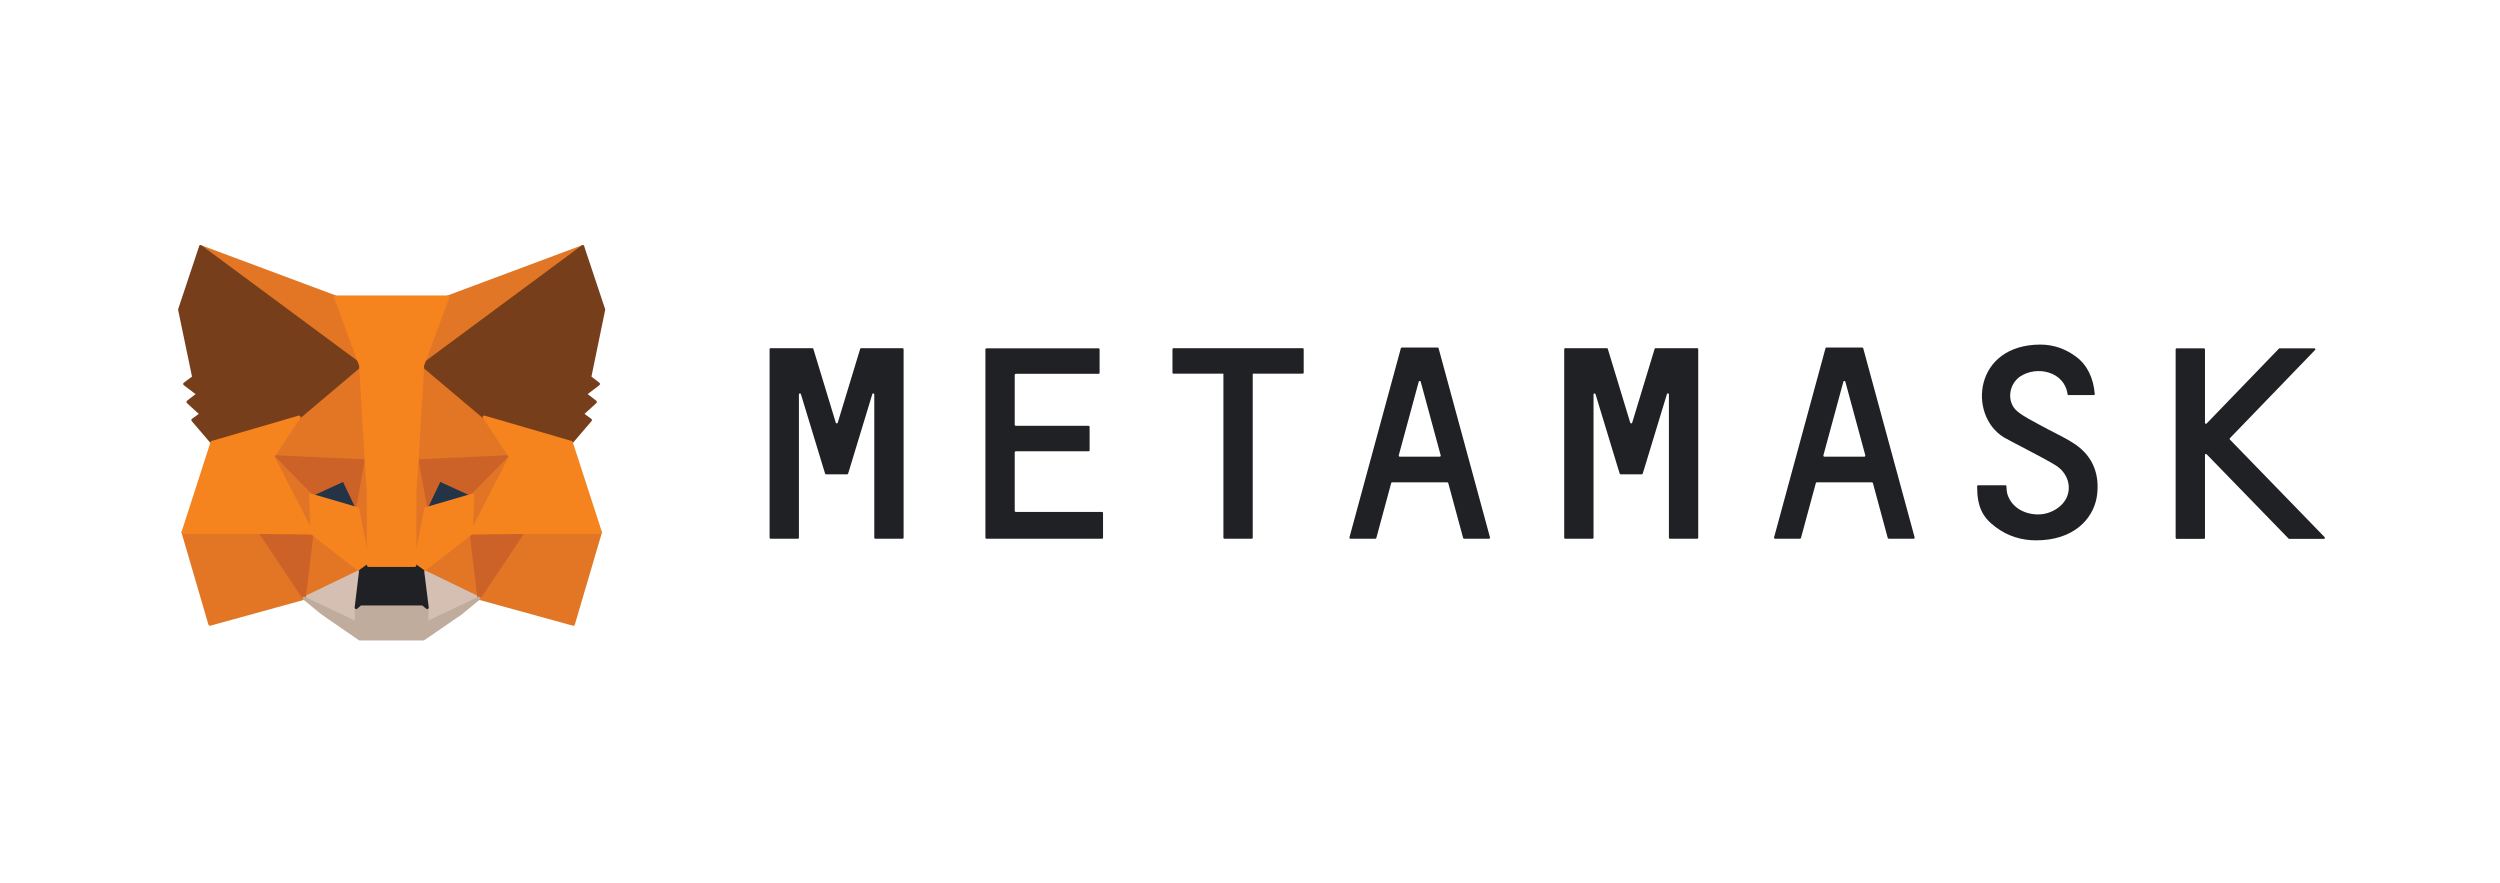 <svg width="201" height="71" viewBox="0 0 201 71" fill="none" xmlns="http://www.w3.org/2000/svg">
<path d="M166.799 35.692C165.902 35.101 164.915 34.681 163.98 34.155C163.374 33.814 162.728 33.511 162.202 33.078C161.305 32.342 161.49 30.897 162.426 30.266C163.769 29.373 165.995 29.872 166.232 31.698C166.232 31.738 166.272 31.764 166.311 31.764H168.34C168.393 31.764 168.432 31.724 168.419 31.672C168.314 30.411 167.826 29.36 166.931 28.689C166.074 28.046 165.099 27.704 164.058 27.704C158.697 27.704 158.21 33.367 161.094 35.154C161.424 35.364 164.256 36.783 165.258 37.4C166.258 38.018 166.575 39.148 166.14 40.041C165.744 40.856 164.717 41.421 163.69 41.355C162.57 41.289 161.701 40.685 161.397 39.739C161.345 39.568 161.318 39.24 161.318 39.095C161.318 39.056 161.279 39.016 161.239 39.016H159.04C159 39.016 158.961 39.056 158.961 39.095C158.961 40.685 159.356 41.565 160.436 42.367C161.45 43.129 162.556 43.444 163.703 43.444C166.707 43.444 168.261 41.749 168.576 39.989C168.853 38.267 168.34 36.717 166.799 35.692Z" fill="#202125"/>
<path d="M71.28 27.993H70.305H69.238C69.199 27.993 69.172 28.019 69.159 28.046L67.355 33.984C67.328 34.063 67.223 34.063 67.197 33.984L65.392 28.046C65.379 28.006 65.353 27.993 65.313 27.993H64.246H63.271H61.954C61.914 27.993 61.875 28.033 61.875 28.072V43.234C61.875 43.273 61.914 43.313 61.954 43.313H64.154C64.193 43.313 64.233 43.273 64.233 43.234V31.711C64.233 31.619 64.365 31.606 64.391 31.685L66.209 37.663L66.341 38.084C66.354 38.123 66.38 38.136 66.419 38.136H68.106C68.145 38.136 68.171 38.11 68.185 38.084L68.316 37.663L70.134 31.685C70.16 31.593 70.292 31.619 70.292 31.711V43.234C70.292 43.273 70.332 43.313 70.371 43.313H72.571C72.611 43.313 72.65 43.273 72.65 43.234V28.072C72.65 28.033 72.611 27.993 72.571 27.993H71.28Z" fill="#202125"/>
<path d="M133.112 27.993C133.072 27.993 133.046 28.019 133.033 28.046L131.229 33.984C131.203 34.063 131.097 34.063 131.071 33.984L129.266 28.046C129.253 28.006 129.226 27.993 129.187 27.993H125.841C125.801 27.993 125.762 28.033 125.762 28.072V43.234C125.762 43.273 125.801 43.313 125.841 43.313H128.041C128.081 43.313 128.12 43.273 128.12 43.234V31.711C128.12 31.619 128.252 31.606 128.278 31.685L130.095 37.663L130.227 38.084C130.24 38.123 130.267 38.136 130.306 38.136H131.992C132.032 38.136 132.058 38.11 132.072 38.084L132.203 37.663L134.021 31.685C134.048 31.593 134.18 31.619 134.18 31.711V43.234C134.18 43.273 134.219 43.313 134.259 43.313H136.458C136.497 43.313 136.537 43.273 136.537 43.234V28.072C136.537 28.033 136.497 27.993 136.458 27.993H133.112Z" fill="#202125"/>
<path d="M104.738 27.993H100.641H98.441H94.345C94.305 27.993 94.266 28.033 94.266 28.072V29.964C94.266 30.003 94.305 30.043 94.345 30.043H98.362V43.234C98.362 43.273 98.402 43.313 98.441 43.313H100.641C100.681 43.313 100.72 43.273 100.72 43.234V30.043H104.738C104.777 30.043 104.817 30.003 104.817 29.964V28.072C104.817 28.033 104.79 27.993 104.738 27.993Z" fill="#202125"/>
<path d="M117.716 43.312H119.717C119.77 43.312 119.81 43.26 119.796 43.208L115.66 27.993C115.647 27.954 115.621 27.94 115.581 27.94H114.818H113.474H112.71C112.67 27.94 112.644 27.967 112.631 27.993L108.495 43.208C108.482 43.26 108.521 43.312 108.574 43.312H110.576C110.616 43.312 110.642 43.286 110.655 43.26L111.854 38.832C111.867 38.793 111.893 38.78 111.933 38.78H116.359C116.399 38.78 116.425 38.806 116.438 38.832L117.637 43.26C117.65 43.286 117.689 43.312 117.716 43.312ZM112.46 36.612L114.067 30.686C114.093 30.608 114.198 30.608 114.225 30.686L115.832 36.612C115.845 36.664 115.805 36.717 115.753 36.717H112.539C112.486 36.717 112.447 36.664 112.46 36.612Z" fill="#202125"/>
<path d="M151.856 43.312H153.858C153.911 43.312 153.95 43.26 153.937 43.208L149.801 27.993C149.788 27.954 149.761 27.94 149.722 27.94H148.958H147.615H146.85C146.811 27.94 146.784 27.967 146.771 27.993L142.635 43.208C142.622 43.26 142.662 43.312 142.714 43.312H144.717C144.757 43.312 144.783 43.286 144.796 43.26L145.995 38.832C146.008 38.793 146.034 38.78 146.074 38.78H150.5C150.539 38.78 150.566 38.806 150.579 38.832L151.777 43.26C151.79 43.286 151.817 43.312 151.856 43.312ZM146.6 36.612L148.207 30.686C148.233 30.608 148.339 30.608 148.365 30.686L149.972 36.612C149.986 36.664 149.946 36.717 149.893 36.717H146.679C146.626 36.717 146.587 36.664 146.6 36.612Z" fill="#202125"/>
<path d="M81.584 41.066V36.363C81.584 36.324 81.624 36.284 81.663 36.284H87.525C87.565 36.284 87.604 36.245 87.604 36.205V34.313C87.604 34.274 87.565 34.234 87.525 34.234H81.663C81.624 34.234 81.584 34.195 81.584 34.156V30.135C81.584 30.096 81.624 30.056 81.663 30.056H88.329C88.368 30.056 88.408 30.017 88.408 29.978V28.086C88.408 28.046 88.368 28.007 88.329 28.007H81.584H79.306C79.266 28.007 79.227 28.046 79.227 28.086V30.056V34.248V36.297V41.158V43.234C79.227 43.274 79.266 43.313 79.306 43.313H81.584H88.605C88.645 43.313 88.684 43.274 88.684 43.234V41.237C88.684 41.198 88.645 41.158 88.605 41.158H81.65C81.611 41.145 81.584 41.119 81.584 41.066Z" fill="#202125"/>
<path d="M186.896 43.182L179.282 35.338C179.256 35.312 179.256 35.259 179.282 35.233L186.132 28.138C186.185 28.086 186.145 28.007 186.079 28.007H183.274C183.247 28.007 183.234 28.02 183.221 28.033L177.412 34.051C177.359 34.103 177.28 34.064 177.28 33.998V28.086C177.28 28.046 177.241 28.007 177.201 28.007H175.001C174.961 28.007 174.922 28.046 174.922 28.086V43.248C174.922 43.287 174.961 43.326 175.001 43.326H177.201C177.241 43.326 177.28 43.287 177.28 43.248V36.573C177.28 36.508 177.373 36.468 177.412 36.521L183.998 43.3C184.011 43.313 184.037 43.326 184.051 43.326H186.856C186.909 43.313 186.948 43.221 186.896 43.182Z" fill="#202125"/>
<path d="M46.849 19.834L33.531 29.688L36.008 23.881L46.849 19.834Z" fill="#E17726" stroke="#E17726" stroke-width="0.253" stroke-linecap="round" stroke-linejoin="round"/>
<path d="M16.129 19.834L29.328 29.78L26.97 23.881L16.129 19.834Z" fill="#E27625" stroke="#E27625" stroke-width="0.253" stroke-linecap="round" stroke-linejoin="round"/>
<path d="M42.051 42.682L38.508 48.095L46.095 50.184L48.269 42.8L42.051 42.682Z" fill="#E27625" stroke="#E27625" stroke-width="0.253" stroke-linecap="round" stroke-linejoin="round"/>
<path d="M14.719 42.8L16.879 50.184L24.453 48.095L20.923 42.682L14.719 42.8Z" fill="#E27625" stroke="#E27625" stroke-width="0.253" stroke-linecap="round" stroke-linejoin="round"/>
<path d="M24.045 33.538L21.938 36.717L29.446 37.059L29.195 28.979L24.045 33.538Z" fill="#E27625" stroke="#E27625" stroke-width="0.253" stroke-linecap="round" stroke-linejoin="round"/>
<path d="M38.932 33.538L33.703 28.887L33.531 37.059L41.039 36.717L38.932 33.538Z" fill="#E27625" stroke="#E27625" stroke-width="0.253" stroke-linecap="round" stroke-linejoin="round"/>
<path d="M24.453 48.095L28.998 45.901L25.085 42.852L24.453 48.095Z" fill="#E27625" stroke="#E27625" stroke-width="0.253" stroke-linecap="round" stroke-linejoin="round"/>
<path d="M33.977 45.901L38.508 48.095L37.889 42.852L33.977 45.901Z" fill="#E27625" stroke="#E27625" stroke-width="0.253" stroke-linecap="round" stroke-linejoin="round"/>
<path d="M38.508 48.096L33.977 45.901L34.345 48.844L34.306 50.093L38.508 48.096Z" fill="#D5BFB2" stroke="#D5BFB2" stroke-width="0.253" stroke-linecap="round" stroke-linejoin="round"/>
<path d="M24.453 48.096L28.668 50.093L28.642 48.844L28.998 45.901L24.453 48.096Z" fill="#D5BFB2" stroke="#D5BFB2" stroke-width="0.253" stroke-linecap="round" stroke-linejoin="round"/>
<path d="M28.748 40.908L24.98 39.805L27.641 38.583L28.748 40.908Z" fill="#233447" stroke="#233447" stroke-width="0.253" stroke-linecap="round" stroke-linejoin="round"/>
<path d="M34.23 40.908L35.337 38.583L38.011 39.805L34.23 40.908Z" fill="#233447" stroke="#233447" stroke-width="0.253" stroke-linecap="round" stroke-linejoin="round"/>
<path d="M24.452 48.095L25.111 42.682L20.922 42.8L24.452 48.095Z" fill="#CC6228" stroke="#CC6228" stroke-width="0.253" stroke-linecap="round" stroke-linejoin="round"/>
<path d="M37.863 42.682L38.509 48.095L42.052 42.8L37.863 42.682Z" fill="#CC6228" stroke="#CC6228" stroke-width="0.253" stroke-linecap="round" stroke-linejoin="round"/>
<path d="M41.039 36.717L33.531 37.058L34.229 40.908L35.336 38.583L38.01 39.804L41.039 36.717Z" fill="#CC6228" stroke="#CC6228" stroke-width="0.253" stroke-linecap="round" stroke-linejoin="round"/>
<path d="M24.98 39.804L27.641 38.583L28.748 40.908L29.446 37.058L21.938 36.717L24.98 39.804Z" fill="#CC6228" stroke="#CC6228" stroke-width="0.253" stroke-linecap="round" stroke-linejoin="round"/>
<path d="M21.938 36.717L25.086 42.852L24.98 39.804L21.938 36.717Z" fill="#E27525" stroke="#E27525" stroke-width="0.253" stroke-linecap="round" stroke-linejoin="round"/>
<path d="M38.009 39.804L37.891 42.852L41.039 36.717L38.009 39.804Z" fill="#E27525" stroke="#E27525" stroke-width="0.253" stroke-linecap="round" stroke-linejoin="round"/>
<path d="M29.448 37.059L28.75 40.908L29.633 45.454L29.83 39.463L29.448 37.059Z" fill="#E27525" stroke="#E27525" stroke-width="0.253" stroke-linecap="round" stroke-linejoin="round"/>
<path d="M33.533 37.059L33.164 39.45L33.349 45.454L34.231 40.908L33.533 37.059Z" fill="#E27525" stroke="#E27525" stroke-width="0.253" stroke-linecap="round" stroke-linejoin="round"/>
<path d="M34.226 40.908L33.344 45.454L33.976 45.901L37.888 42.853L38.007 39.805L34.226 40.908Z" fill="#F5841F" stroke="#F5841F" stroke-width="0.253" stroke-linecap="round" stroke-linejoin="round"/>
<path d="M24.98 39.805L25.086 42.853L28.998 45.901L29.63 45.454L28.748 40.908L24.98 39.805Z" fill="#F5841F" stroke="#F5841F" stroke-width="0.253" stroke-linecap="round" stroke-linejoin="round"/>
<path d="M34.306 50.093L34.346 48.845L34.003 48.556H28.971L28.642 48.845L28.668 50.093L24.453 48.096L25.928 49.304L28.919 51.367H34.043L37.046 49.304L38.508 48.096L34.306 50.093Z" fill="#C0AC9D" stroke="#C0AC9D" stroke-width="0.253" stroke-linecap="round" stroke-linejoin="round"/>
<path d="M33.975 45.901L33.343 45.454H29.628L28.996 45.901L28.641 48.844L28.97 48.555H34.002L34.344 48.844L33.975 45.901Z" fill="#202125" stroke="#202125" stroke-width="0.253" stroke-linecap="round" stroke-linejoin="round"/>
<path d="M47.412 30.332L48.532 24.892L46.846 19.834L33.977 29.36L38.929 33.538L45.924 35.574L47.465 33.774L46.793 33.288L47.86 32.316L47.044 31.685L48.111 30.87L47.412 30.332Z" fill="#763E1A" stroke="#763E1A" stroke-width="0.253" stroke-linecap="round" stroke-linejoin="round"/>
<path d="M14.445 24.892L15.578 30.332L14.854 30.87L15.934 31.685L15.117 32.316L16.184 33.288L15.512 33.774L17.053 35.574L24.048 33.538L29.001 29.36L16.131 19.834L14.445 24.892Z" fill="#763E1A" stroke="#763E1A" stroke-width="0.253" stroke-linecap="round" stroke-linejoin="round"/>
<path d="M45.926 35.575L38.931 33.538L41.039 36.718L37.891 42.853L42.053 42.801H48.27L45.926 35.575Z" fill="#F5841F" stroke="#F5841F" stroke-width="0.253" stroke-linecap="round" stroke-linejoin="round"/>
<path d="M24.045 33.538L17.05 35.575L14.719 42.801H20.923L25.085 42.853L21.937 36.718L24.045 33.538Z" fill="#F5841F" stroke="#F5841F" stroke-width="0.253" stroke-linecap="round" stroke-linejoin="round"/>
<path d="M33.529 37.059L33.977 29.36L36.005 23.881H26.969L28.997 29.36L29.445 37.059L29.616 39.476L29.63 45.454H33.344L33.357 39.476L33.529 37.059Z" fill="#F5841F" stroke="#F5841F" stroke-width="0.253" stroke-linecap="round" stroke-linejoin="round"/>
</svg>
